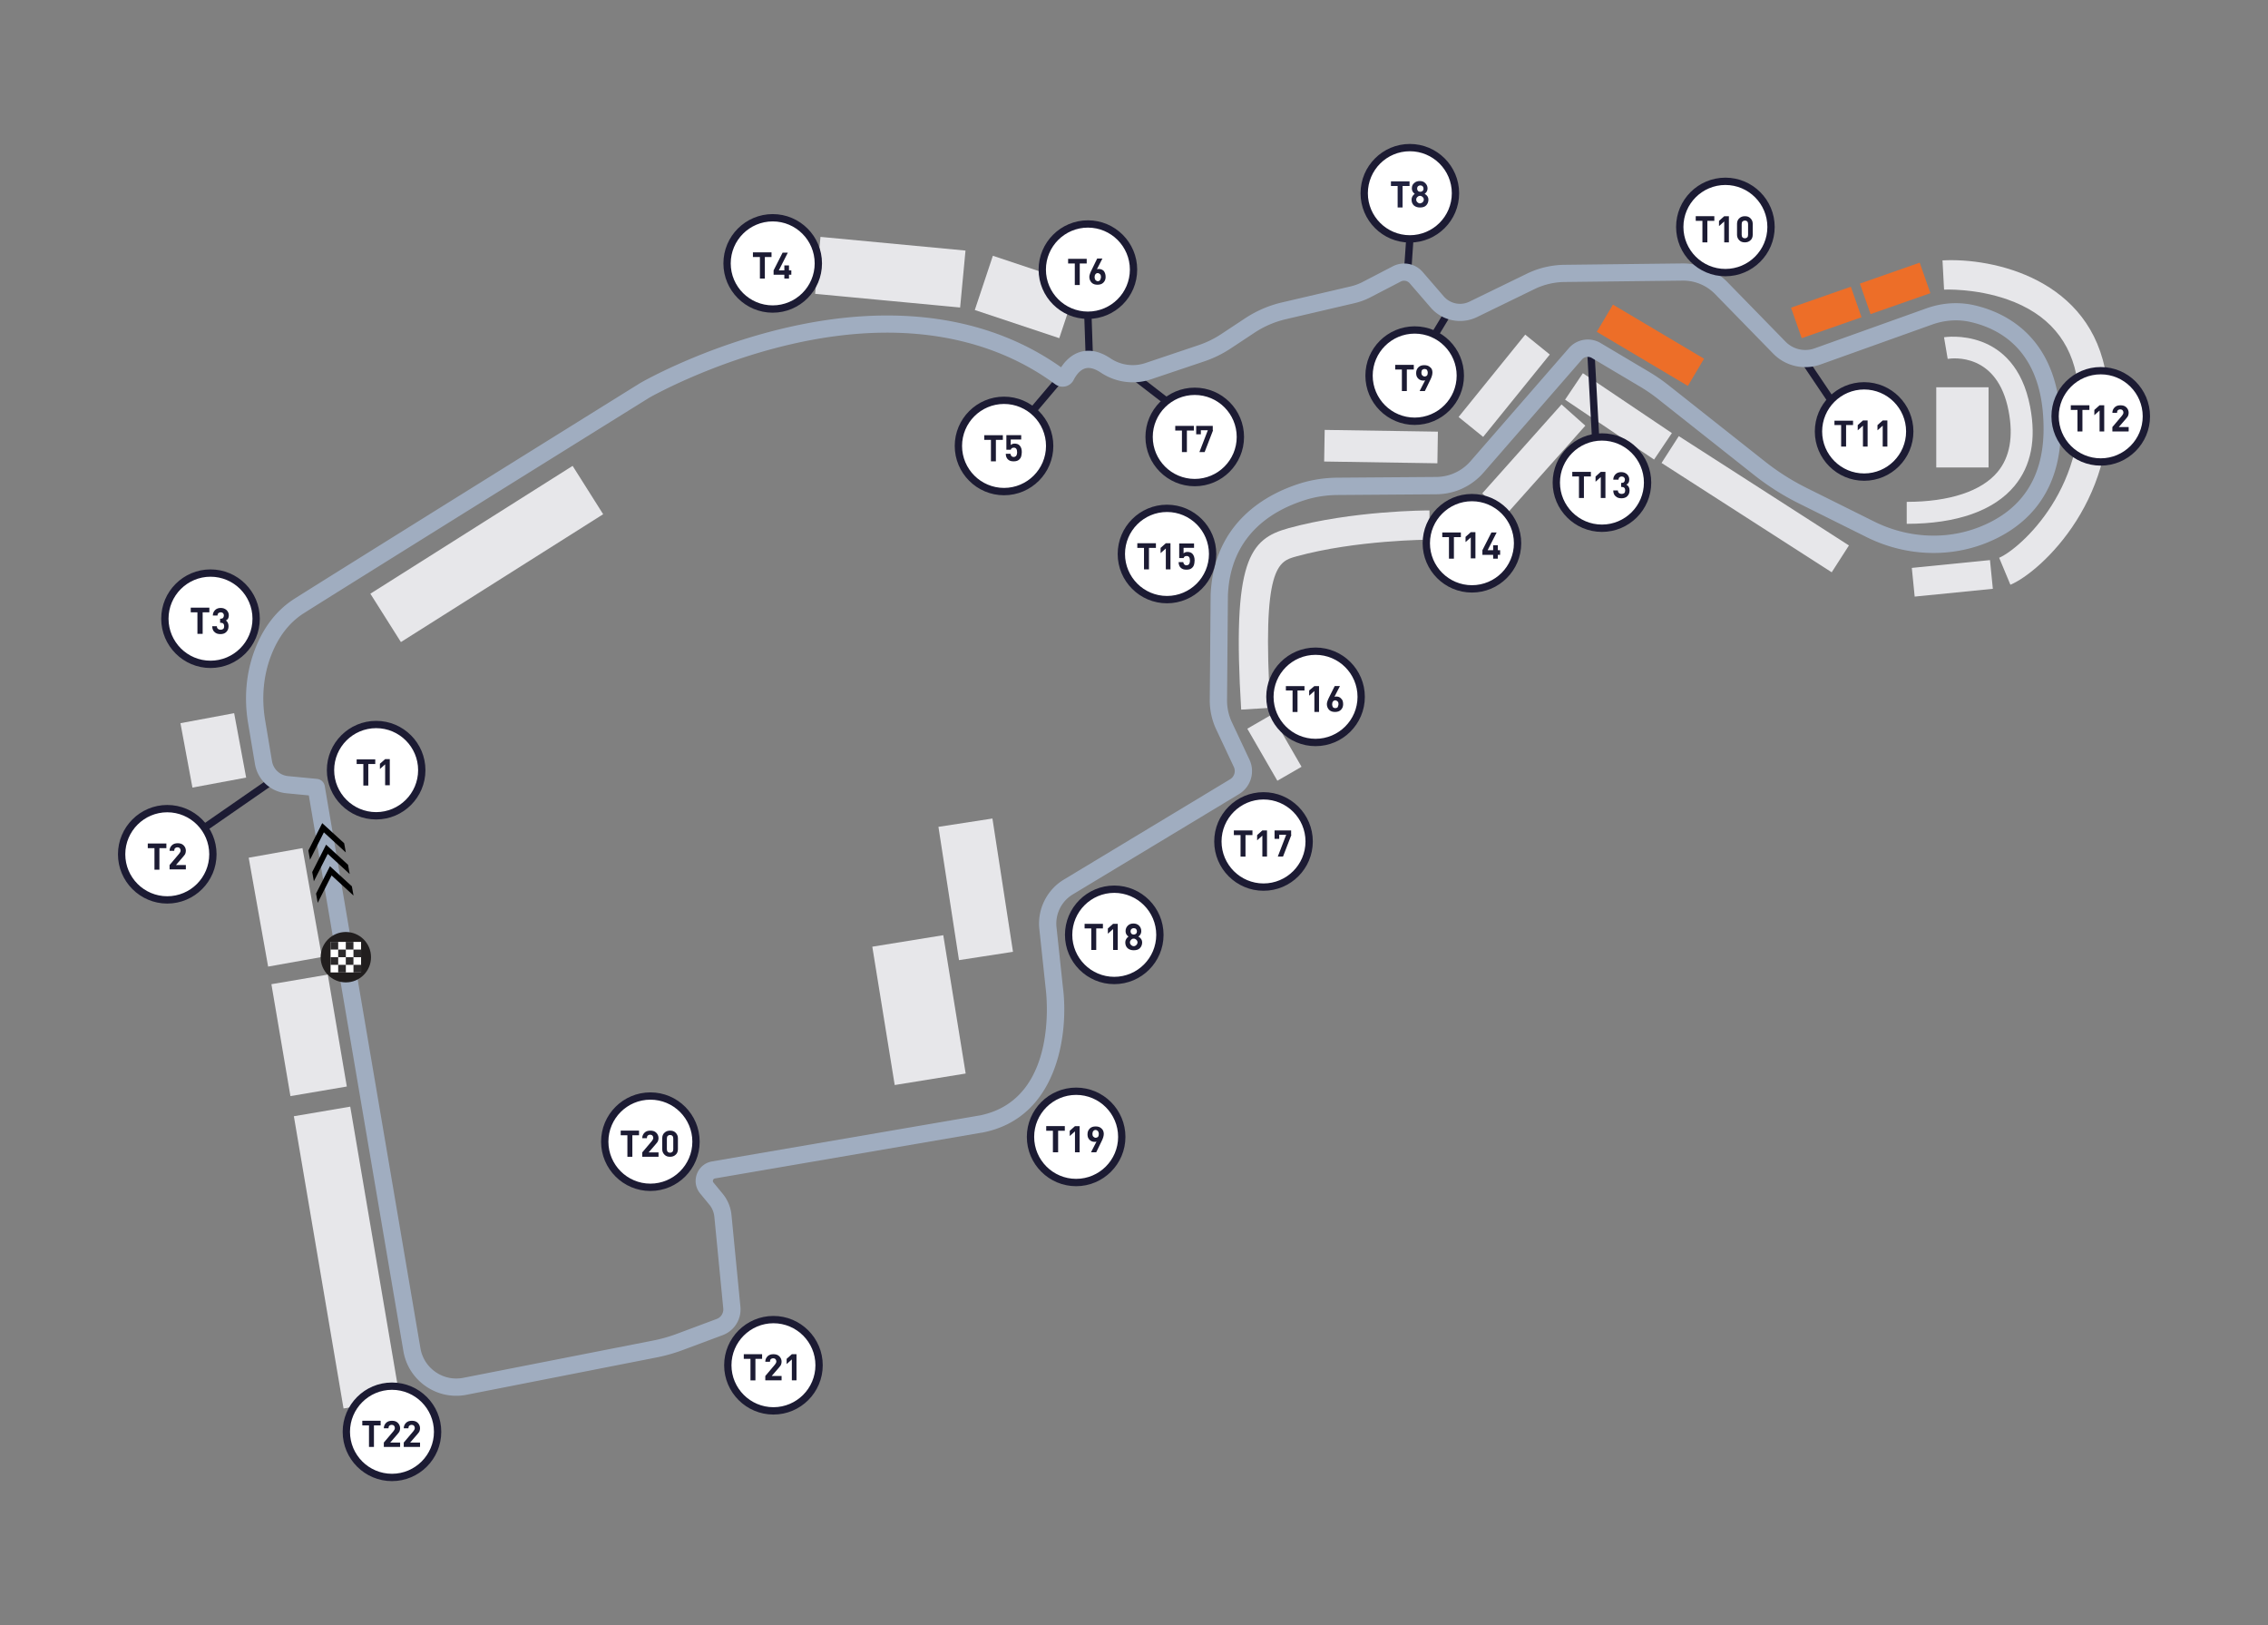 <svg xmlns="http://www.w3.org/2000/svg" id="Laag_1" data-name="Laag 1" viewBox="0 0 1072 768"><rect x="0" y="0" width="1072" height="768" fill="#808080" stroke="none"/><defs><style>.cls-1{fill:#212240}.cls-2{fill:#a0adc0}.cls-3{fill:#e7e7ea}.cls-4{isolation:isolate}.cls-5{fill:#ed6e28}.cls-6{fill:#1c1b33}.cls-7{fill:#fff}.cls-8{fill:#2c2a2b}.cls-9{fill:#211e1e}</style></defs><path d="m790.24 204.676-8.417 12.512-42.067-28.3 8.417-12.512z" class="cls-3"/><g><path d="m751.96 166.57 2.2 39.93" class="cls-7"/><path d="m750.236 166.673 3.455-.19 2.198 39.94-3.455.19z" class="cls-6"/></g><g><path d="m666.38 112.9-1.11 16.16" class="cls-7"/><path d="m663.545 128.951 1.108-16.172 3.452.237-1.108 16.172z" class="cls-6"/></g><g><path d="m678.2 158.18 6.35-10.5" class="cls-7"/><path d="m676.715 157.285 6.344-10.491 2.96 1.79-6.343 10.491z" class="cls-6"/></g><g><path d="m514.9 169.25-.69-20.26" class="cls-7"/><path d="m512.48 149.054 3.457-.117.687 20.258-3.458.117z" class="cls-6"/></g><g><path d="m488.21 194.05 11.88-14.07" class="cls-7"/><path d="m486.88 192.938 11.896-14.05 2.64 2.235-11.895 14.05z" class="cls-6"/></g><g><path d="m550.84 189.19-16.9-13.05" class="cls-7"/><path d="m532.889 177.526 2.107-2.731 16.904 13.041-2.107 2.732z" class="cls-6"/></g><path d="m950.25 276.36-5.32-12.76c9.45-3.94 44.32-34.13 37.03-83.32-2.81-18.98-13.95-32.02-33.12-38.76-15.15-5.33-29.81-4.66-29.95-4.65l-.74-13.81c23.74-1.3 70.57 8.58 77.48 55.19 8.33 56.2-31.19 92.19-45.39 98.11ZM586.66 335.36c-4.34-70.51 3.88-80.62 22.32-85.72 30.12-8.32 65.2-8.41 66.68-8.41v13.83c-.34 0-34.72.11-63 7.92-8.39 2.32-16.32 4.51-12.2 71.54l-13.8.85ZM873.93 257.775l-8.15 12.688-80.423-51.67 8.151-12.687zM711.872 243.198l-11.256-10.036 37.46-42.015 11.257 10.036zM456.356 118.419l-2.539 26.91-68.545-6.467 2.539-26.91z" class="cls-3"/><path d="m874.824 135.507 5.048 14.422-28.278 9.897-5.048-14.422zM907.374 124.127l5.048 14.422-28.278 9.898-5.048-14.422z" class="cls-5"/><path d="m940.59 264.704 1.353 13.563-36.946 3.688-1.354-13.563zM509.224 134.18l-8.545 25.645-39.931-13.307 8.545-25.644zM615.19 362.382l-11.432 6.6-14.2-24.596 11.431-6.6z" class="cls-3"/><g><circle id="Ellipse_156" cx="79.06" cy="403.73" r="21.57" class="cls-7" data-name="Ellipse 156"/><path d="M79.06 427.03c-12.85 0-23.3-10.45-23.3-23.3s10.45-23.3 23.3-23.3 23.3 10.45 23.3 23.3-10.45 23.3-23.3 23.3Zm0-43.14c-10.94 0-19.84 8.9-19.84 19.84s8.9 19.84 19.84 19.84 19.84-8.9 19.84-19.84-8.9-19.84-19.84-19.84Z" class="cls-6"/></g><g class="cls-4"><path d="M78.51 400.85h-3.16v10.17h-2.34v-10.17h-3.16v-2.2h8.79v2.2h-.14ZM87.57 410.88h-7.42v-2.06l4.53-5.36c.41-.55.69-.96.69-1.51 0-.41-.14-.82-.41-1.1s-.69-.41-1.1-.41-.82.14-1.1.41-.41.69-.41 1.24h-2.2c0-1.1.41-1.92 1.1-2.61s1.65-.96 2.75-.96 2.06.27 2.75.96 1.1 1.51 1.1 2.61c0 .55-.14.96-.27 1.37s-.55.82-.96 1.37l-3.44 3.98h4.67v2.06h-.27Z" class="cls-6"/></g><g><path d="m96.61 391.21 35.01-24.29" class="cls-7"/><path d="m95.615 389.791 35.023-24.269 1.97 2.844-35.022 24.27z" class="cls-6"/></g><g><path d="m853.79 171.77 11.65 17.32" class="cls-7"/><path d="m852.364 172.757 2.87-1.93 11.65 17.315-2.871 1.932z" class="cls-6"/></g><g><circle id="Ellipse_156-2" cx="666.38" cy="91.33" r="21.57" class="cls-7" data-name="Ellipse 156"/><path d="M666.38 114.63c-12.85 0-23.3-10.45-23.3-23.3s10.45-23.3 23.3-23.3 23.3 10.45 23.3 23.3-10.45 23.3-23.3 23.3Zm0-43.15c-10.94 0-19.84 8.9-19.84 19.84s8.9 19.84 19.84 19.84 19.84-8.9 19.84-19.84-8.9-19.84-19.84-19.84Z" class="cls-6"/></g><g class="cls-4"><path d="M666.11 87.89h-3.16v10.17h-2.34V87.89h-3.16v-2.2h8.79v2.2h-.14ZM675.17 94.35c0 1.1-.41 2.06-1.1 2.75-.69.69-1.65.96-2.89.96-1.1 0-2.06-.27-2.89-.96-.69-.69-1.1-1.51-1.1-2.75 0-1.1.55-2.06 1.51-2.75-.96-.69-1.37-1.51-1.37-2.61s.41-1.92 1.1-2.47c.69-.69 1.65-.96 2.61-.96 1.1 0 1.92.27 2.61.96s1.1 1.51 1.1 2.47c0 1.1-.41 1.92-1.37 2.61 1.24.69 1.79 1.65 1.79 2.75Zm-2.74 1.23c.27-.27.55-.69.55-1.24s-.14-.82-.55-1.24c-.27-.27-.69-.55-1.24-.55-.41 0-.82.14-1.24.55s-.55.69-.55 1.24.14.82.55 1.24c.27.27.69.55 1.24.55.55-.14.96-.27 1.24-.55Zm.41-6.45c0-.41-.14-.82-.41-1.1-.27-.27-.69-.41-1.1-.41s-.82.14-1.1.41c-.27.27-.41.69-.41 1.1s.14.82.41 1.1c.27.27.69.41 1.1.41s.82-.14 1.1-.41c.27-.27.41-.55.41-1.1Z" class="cls-1"/></g><g><circle id="Ellipse_159" cx="564.71" cy="206.5" r="21.57" class="cls-7" data-name="Ellipse 159"/><path d="M564.71 229.8c-12.85 0-23.3-10.45-23.3-23.3s10.45-23.3 23.3-23.3 23.3 10.45 23.3 23.3-10.45 23.3-23.3 23.3Zm0-43.14c-10.94 0-19.84 8.9-19.84 19.84s8.9 19.84 19.84 19.84 19.84-8.9 19.84-19.84-8.9-19.84-19.84-19.84Z" class="cls-6"/></g><g class="cls-4"><path d="M564.16 203.48H561v10.17h-2.34v-10.17h-3.16v-2.2h8.79v2.2h-.14ZM573.37 203.34l-3.98 10.31h-2.47l3.98-10.31h-3.3v1.92h-2.2v-3.98h7.83v2.06h.14Z" class="cls-6"/></g><g><circle id="Ellipse_150" cx="514.21" cy="127.42" r="21.57" class="cls-7" data-name="Ellipse 150"/><path d="M514.21 150.72c-12.85 0-23.3-10.45-23.3-23.3s10.45-23.3 23.3-23.3 23.3 10.45 23.3 23.3-10.45 23.3-23.3 23.3Zm0-43.15c-10.94 0-19.84 8.9-19.84 19.84s8.9 19.84 19.84 19.84 19.84-8.9 19.84-19.84-8.9-19.84-19.84-19.84Z" class="cls-6"/></g><g class="cls-4"><path d="M513.52 124.53h-3.16v10.17h-2.34v-10.17h-3.16v-2.2h8.79v2.2h-.14ZM522.59 130.85c0 1.24-.41 2.06-1.1 2.75s-1.65.96-2.75.96-2.06-.27-2.75-.96-1.1-1.65-1.1-2.75c0-.82.41-1.92 1.1-3.3l2.61-5.36h2.47l-2.61 5.08c.27-.14.55-.14.96-.14.82 0 1.65.27 2.34.96.55.82.82 1.65.82 2.75Zm-2.2 0c0-.55-.14-.96-.41-1.24-.27-.27-.69-.55-1.1-.55s-.82.14-1.1.55c-.27.27-.41.82-.41 1.37s.14.96.41 1.37c.27.27.69.55 1.1.55s.82-.14 1.1-.55c.27-.55.41-.96.41-1.51Z" class="cls-6"/></g><g><circle id="Ellipse_153" cx="474.57" cy="210.76" r="21.57" class="cls-7" data-name="Ellipse 153"/><path d="M474.57 234.06c-12.85 0-23.3-10.45-23.3-23.3s10.45-23.3 23.3-23.3 23.3 10.45 23.3 23.3-10.45 23.3-23.3 23.3Zm0-43.15c-10.94 0-19.84 8.9-19.84 19.84s8.9 19.84 19.84 19.84 19.84-8.9 19.84-19.84-8.9-19.84-19.84-19.84Z" class="cls-6"/></g><g class="cls-4"><path d="M474.02 207.87h-3.3v10.17h-2.34v-10.17h-3.16v-2.2h8.79v2.2ZM482.95 213.78c0 .69-.14 1.37-.27 1.92-.14.55-.41.96-.82 1.37-.69.69-1.51.96-2.75.96s-2.06-.27-2.75-.96c-.55-.55-.96-1.37-.96-2.61h2.2c.14.96.69 1.51 1.51 1.51.41 0 .82-.14 1.1-.41s.55-.96.55-1.79c0-1.51-.55-2.2-1.51-2.2-.82 0-1.24.27-1.51.96h-2.06v-6.87h7.01v2.06h-4.95v2.61c.41-.41 1.1-.69 1.79-.69.96 0 1.79.27 2.34.82.82.82 1.1 1.92 1.1 3.3Z" class="cls-6"/></g><g><circle id="Ellipse_154" cx="365.23" cy="124.48" r="21.57" class="cls-7" data-name="Ellipse 154"/><path d="M365.23 147.78c-12.85 0-23.3-10.45-23.3-23.3s10.45-23.3 23.3-23.3 23.3 10.45 23.3 23.3-10.45 23.3-23.3 23.3Zm0-43.14c-10.94 0-19.84 8.9-19.84 19.84s8.9 19.84 19.84 19.84 19.84-8.9 19.84-19.84-8.9-19.84-19.84-19.84Z" class="cls-6"/></g><g class="cls-4"><path d="M364.68 121.46h-3.16v10.17h-2.34v-10.17h-3.3v-2.2h8.79v2.2ZM374.03 129.84h-1.1v1.79h-2.2v-1.79h-5.08v-2.06l4.26-8.38h2.47l-4.26 8.38h2.61v-2.34h2.2v2.34h1.1v2.06Z" class="cls-6"/></g><g><circle id="Ellipse_155" cx="99.5" cy="292.4" r="21.57" class="cls-7" data-name="Ellipse 155"/><path d="M99.5 315.7c-12.85 0-23.3-10.45-23.3-23.3s10.45-23.3 23.3-23.3 23.3 10.45 23.3 23.3-10.45 23.3-23.3 23.3Zm0-43.14c-10.94 0-19.84 8.9-19.84 19.84s8.9 19.84 19.84 19.84 19.84-8.9 19.84-19.84-8.9-19.84-19.84-19.84Z" class="cls-6"/></g><g class="cls-4"><path d="M98.95 289.38h-3.16v10.17h-2.47v-10.17h-3.16v-2.2h8.79v2.2ZM108.02 295.97c0 1.24-.41 2.06-1.1 2.75s-1.65.96-2.75.96-2.06-.27-2.75-.96c-.69-.55-1.1-1.51-1.1-2.75h2.2c0 .55.14.96.55 1.24.27.27.69.41 1.24.41s.82-.14 1.24-.41c.27-.27.41-.69.41-1.24s-.14-.96-.41-1.24-.69-.41-1.24-.41h-.27v-1.92h.27c.55 0 .96-.14 1.1-.41.27-.27.41-.69.41-1.1 0-.55-.14-.82-.41-1.1s-.69-.41-1.1-.41-.82.14-1.1.41-.41.69-.41 1.1h-2.2c0-1.1.41-1.92 1.1-2.61s1.65-.96 2.61-.96c1.1 0 1.92.27 2.75.96.69.69 1.1 1.51 1.1 2.47 0 1.24-.41 2.06-1.37 2.47.69.55 1.24 1.37 1.24 2.75Z" class="cls-6"/></g><g><circle id="Ellipse_160" cx="177.79" cy="363.98" r="21.57" class="cls-7" data-name="Ellipse 160"/><path d="M177.79 387.28c-12.85 0-23.3-10.45-23.3-23.3s10.45-23.3 23.3-23.3 23.3 10.45 23.3 23.3-10.45 23.3-23.3 23.3Zm0-43.15c-10.94 0-19.84 8.9-19.84 19.84s8.9 19.84 19.84 19.84 19.84-8.9 19.84-19.84-8.9-19.84-19.84-19.84Z" class="cls-6"/></g><g class="cls-4"><path d="M177.24 361.09h-3.16v10.17h-2.34v-10.17h-3.16v-2.2h8.79v2.2h-.14ZM184.24 371.12h-2.2v-9.89l-2.47 2.2v-2.47l2.47-2.2h2.2v12.37Z" class="cls-6"/></g><g><circle id="Ellipse_157" cx="668.66" cy="177.52" r="21.57" class="cls-7" data-name="Ellipse 157"/><path d="M668.67 200.82c-12.85 0-23.3-10.45-23.3-23.3s10.45-23.3 23.3-23.3 23.3 10.45 23.3 23.3-10.45 23.3-23.3 23.3Zm0-43.15c-10.94 0-19.84 8.9-19.84 19.84s8.9 19.84 19.84 19.84 19.84-8.9 19.84-19.84-8.9-19.84-19.84-19.84Z" class="cls-6"/></g><g class="cls-4"><path d="M668.12 174.63h-3.16v10.17h-2.34v-10.17h-3.16v-2.2h8.79v2.2h-.14ZM677.05 176.14c0 .82-.27 1.92-.96 3.3l-2.61 5.36h-2.47l2.61-5.08c-.27.14-.55.14-.96.14-.82 0-1.65-.27-2.34-.96s-.96-1.51-.96-2.61c0-1.24.41-2.06 1.1-2.75s1.65-.96 2.75-.96 2.06.27 2.75.96c.82.55 1.1 1.51 1.1 2.61Zm-2.61 1.38c.27-.27.41-.82.41-1.37s-.14-.96-.41-1.37c-.27-.27-.69-.41-1.1-.41s-.82.14-1.1.41c-.27.27-.41.82-.41 1.37s.14.96.41 1.24c.27.27.69.55 1.1.55s.82-.14 1.1-.41Z" class="cls-6"/></g><g><circle id="Ellipse_148" cx="757.18" cy="228.07" r="21.57" class="cls-7" data-name="Ellipse 148"/><path d="M757.18 251.38c-12.85 0-23.3-10.45-23.3-23.3s10.45-23.3 23.3-23.3 23.3 10.45 23.3 23.3-10.45 23.3-23.3 23.3Zm0-43.15c-10.94 0-19.84 8.9-19.84 19.84s8.9 19.84 19.84 19.84 19.84-8.9 19.84-19.84-8.9-19.84-19.84-19.84Z" class="cls-6"/></g><g class="cls-4"><path d="M751.82 225.19h-3.16v10.17h-2.34v-10.17h-3.16v-2.2h8.79v2.2h-.14ZM758.83 235.36h-2.2v-9.89l-2.47 2.2v-2.47l2.47-2.2h2.2v12.37ZM770.23 231.78c0 1.24-.41 2.06-1.1 2.75s-1.65.96-2.75.96-2.06-.27-2.75-.96c-.69-.55-1.1-1.51-1.1-2.75h2.2c0 .55.14.96.55 1.24.27.27.69.41 1.24.41s.82-.14 1.24-.41c.27-.27.41-.69.41-1.24s-.14-.96-.41-1.24c-.27-.27-.69-.41-1.24-.41h-.27v-1.92h.27c.55 0 .96-.14 1.1-.41.27-.27.41-.69.41-1.1 0-.55-.14-.82-.41-1.1-.27-.27-.69-.41-1.1-.41s-.82.14-1.1.41c-.27.27-.41.69-.41 1.1h-2.47c0-1.1.41-1.92 1.1-2.61s1.65-.96 2.61-.96c1.1 0 1.92.27 2.75.96.69.69 1.1 1.51 1.1 2.47 0 1.24-.41 2.06-1.37 2.47.96.55 1.51 1.37 1.51 2.75Z" class="cls-6"/></g><g><circle id="Ellipse_149" cx="695.73" cy="256.74" r="21.57" class="cls-7" data-name="Ellipse 149"/><path d="M695.73 280.04c-12.85 0-23.3-10.45-23.3-23.3s10.45-23.3 23.3-23.3 23.3 10.45 23.3 23.3-10.45 23.3-23.3 23.3Zm0-43.15c-10.94 0-19.84 8.9-19.84 19.84s8.9 19.84 19.84 19.84 19.84-8.9 19.84-19.84-8.9-19.84-19.84-19.84Z" class="cls-6"/></g><g class="cls-4"><path d="M690.37 253.85h-3.16v10.17h-2.34v-10.17h-3.16v-2.2h8.79v2.2h-.14ZM697.38 263.88h-2.2v-9.89l-2.47 2.2v-2.47l2.47-2.2h2.2v12.37ZM709.06 262.23h-1.1v1.79h-2.2v-1.79h-5.08v-2.2l4.26-8.38h2.47l-4.26 8.38h2.61v-2.34h2.2v2.34h1.1v2.2Z" class="cls-6"/></g><g><circle id="Ellipse_149-2" cx="621.81" cy="329.33" r="21.57" class="cls-7" data-name="Ellipse 149"/><path d="M621.81 352.63c-12.85 0-23.3-10.45-23.3-23.3s10.45-23.3 23.3-23.3 23.3 10.45 23.3 23.3-10.45 23.3-23.3 23.3Zm0-43.15c-10.94 0-19.84 8.9-19.84 19.84s8.9 19.84 19.84 19.84 19.84-8.9 19.84-19.84-8.9-19.84-19.84-19.84Z" class="cls-6"/></g><g class="cls-4"><path d="M616.45 326.31h-3.16v10.17h-2.34v-10.17h-3.16v-2.06h8.79v2.06h-.14ZM623.46 336.47h-2.2v-9.89l-2.47 2.2v-2.47l2.47-2.06h2.2v12.23ZM634.86 332.76c0 1.24-.41 2.06-1.1 2.75-.69.69-1.65.96-2.75.96s-2.06-.27-2.75-.96-1.1-1.65-1.1-2.75c0-.82.41-1.92 1.1-3.3l2.61-5.22h2.47l-2.61 5.08c.27-.14.55-.14.96-.14.82 0 1.65.27 2.2.96.69.55.96 1.51.96 2.61Zm-2.19 0c0-.55-.14-.96-.41-1.24-.27-.27-.69-.55-1.1-.55s-.82.14-1.1.55c-.27.27-.41.82-.41 1.37s.14.96.41 1.37c.27.27.69.41 1.1.41s.82-.14 1.1-.41c.14-.55.41-.96.41-1.51Z" class="cls-6"/></g><g><circle id="Ellipse_149-3" cx="597.22" cy="397.68" r="21.57" class="cls-7" data-name="Ellipse 149" transform="rotate(-88.09 597.24 397.676)"/><path d="M597.22 420.98c-12.85 0-23.3-10.45-23.3-23.3s10.45-23.3 23.3-23.3 23.3 10.45 23.3 23.3-10.45 23.3-23.3 23.3Zm0-43.14c-10.94 0-19.84 8.9-19.84 19.84s8.9 19.84 19.84 19.84 19.84-8.9 19.84-19.84-8.9-19.84-19.84-19.84Z" class="cls-6"/></g><g class="cls-4"><path d="M591.86 394.66h-3.16v10.17h-2.34v-10.17h-3.16v-2.2h8.79v2.2h-.14ZM598.87 404.82h-2.2v-9.89l-2.47 2.2v-2.47l2.47-2.2h2.2v12.37ZM610.41 394.52l-3.98 10.31h-2.47l3.98-10.31h-3.3v1.92h-2.2v-3.98h7.83v2.06h.14Z" class="cls-6"/></g><g><circle id="Ellipse_149-4" cx="526.67" cy="441.81" r="21.57" class="cls-7" data-name="Ellipse 149"/><path d="M526.67 465.11c-12.85 0-23.3-10.45-23.3-23.3s10.45-23.3 23.3-23.3 23.3 10.45 23.3 23.3-10.45 23.3-23.3 23.3Zm0-43.14c-10.94 0-19.84 8.9-19.84 19.84s8.9 19.84 19.84 19.84 19.84-8.9 19.84-19.84-8.9-19.84-19.84-19.84Z" class="cls-6"/></g><g class="cls-4"><path d="M521.31 438.79h-3.16v10.17h-2.34v-10.17h-3.16v-2.2h8.66v2.2ZM528.32 448.96h-2.2v-9.89l-2.47 2.2v-2.47l2.47-2.2h2.2v12.37ZM539.86 445.38c0 1.1-.41 2.06-1.1 2.75s-1.65.96-2.89.96c-1.1 0-2.06-.27-2.89-.96-.69-.69-1.1-1.51-1.1-2.75 0-1.1.55-2.06 1.51-2.75-.96-.69-1.37-1.51-1.37-2.61s.41-1.92 1.1-2.61c.69-.69 1.65-.96 2.61-.96s1.92.27 2.61.96 1.1 1.51 1.1 2.61-.41 1.92-1.37 2.61c1.24.69 1.79 1.65 1.79 2.75Zm-2.75 1.24c.27-.27.55-.69.55-1.24 0-.41-.14-.82-.55-1.24-.27-.27-.69-.55-1.24-.55s-.82.14-1.24.55c-.27.27-.55.69-.55 1.24 0 .41.14.82.55 1.24.27.27.69.55 1.24.55s.96-.27 1.24-.55Zm.28-6.46c0-.41-.14-.82-.41-1.1-.27-.27-.69-.41-1.1-.41s-.82.14-1.1.41c-.27.27-.41.69-.41 1.1s.14.82.41 1.1c.27.27.69.41 1.1.41s.82-.14 1.1-.41.41-.69.41-1.1Z" class="cls-6"/></g><g><circle id="Ellipse_149-5" cx="508.65" cy="537.3" r="21.57" class="cls-7" data-name="Ellipse 149" transform="rotate(-.58 512.928 541.976)"/><path d="M508.65 560.6c-12.85 0-23.3-10.45-23.3-23.3s10.45-23.3 23.3-23.3 23.3 10.45 23.3 23.3-10.45 23.3-23.3 23.3Zm0-43.15c-10.94 0-19.84 8.9-19.84 19.84s8.9 19.84 19.84 19.84 19.84-8.9 19.84-19.84-8.9-19.84-19.84-19.84Z" class="cls-6"/></g><g class="cls-4"><path d="M503.3 534.41h-3.16v10.17h-2.47v-10.17h-3.16v-2.2h8.79v2.2ZM510.3 544.58h-2.2v-9.89l-2.47 2.2v-2.47l2.47-2.2h2.2v12.37ZM521.71 535.92c0 .82-.27 1.92-.96 3.3l-2.61 5.36h-2.47l2.61-5.08c-.27.14-.55.14-.96.14-.82 0-1.65-.27-2.34-.96s-.96-1.51-.96-2.61c0-1.24.41-2.06 1.1-2.75s1.65-.96 2.75-.96 2.06.27 2.75.96c.69.55 1.1 1.51 1.1 2.61Zm-2.75 1.38c.27-.27.41-.82.41-1.37s-.14-.96-.41-1.37c-.27-.27-.69-.55-1.1-.55s-.82.14-1.1.55c-.27.27-.41.82-.41 1.37s.14.96.41 1.24c.27.27.69.55 1.1.55s.82-.14 1.1-.41Z" class="cls-6"/></g><g><g><circle id="Ellipse_149-6" cx="307.41" cy="539.56" r="21.57" class="cls-7" data-name="Ellipse 149"/><path d="M307.41 562.86c-12.85 0-23.3-10.45-23.3-23.3s10.45-23.3 23.3-23.3 23.3 10.45 23.3 23.3-10.45 23.3-23.3 23.3Zm0-43.15c-10.94 0-19.84 8.9-19.84 19.84s8.9 19.84 19.84 19.84 19.84-8.9 19.84-19.84-8.9-19.84-19.84-19.84Z" class="cls-6"/></g><g class="cls-4"><path d="M302.05 536.53h-3.16v10.17h-2.34v-10.17h-3.16v-2.2h8.66v2.2Z" class="cls-6"/></g><path d="M310.98 546.7h-7.42v-2.06l4.53-5.36c.41-.55.69-.96.69-1.51 0-.41-.14-.82-.41-1.1s-.69-.41-1.1-.41-.82.14-1.1.41-.41.69-.41 1.24h-2.2c0-1.1.41-1.92 1.1-2.61s1.65-.96 2.75-.96 2.06.27 2.75.96 1.1 1.51 1.1 2.61c0 .55-.14.96-.27 1.37s-.55.82-.96 1.37l-3.44 3.98h4.67v2.06h-.27ZM320.43 543.13c0 1.1-.41 2.06-1.1 2.61-.69.69-1.65.96-2.61.96-1.1 0-1.92-.27-2.61-.96s-1.1-1.51-1.1-2.61v-5.22c0-1.1.41-2.06 1.1-2.61.69-.69 1.65-.96 2.61-.96 1.1 0 1.92.27 2.61.96s1.1 1.51 1.1 2.61v5.22Zm-2.2 0v-5.08c0-.55-.14-.96-.41-1.24s-.69-.41-1.1-.41-.82.14-1.1.41-.41.69-.41 1.24v5.08c0 .55.14.96.41 1.24s.69.41 1.1.41.82-.14 1.1-.41.41-.69.41-1.24Z" class="cls-6"/></g><g><g><circle id="Ellipse_149-7" cx="365.58" cy="645.22" r="21.57" class="cls-7" data-name="Ellipse 149"/><path d="M365.58 668.52c-12.85 0-23.3-10.45-23.3-23.3s10.45-23.3 23.3-23.3 23.3 10.45 23.3 23.3-10.45 23.3-23.3 23.3Zm0-43.15c-10.94 0-19.84 8.9-19.84 19.84s8.9 19.84 19.84 19.84 19.84-8.9 19.84-19.84-8.9-19.84-19.84-19.84Z" class="cls-6"/></g><g class="cls-4"><path d="M360.22 642.2h-3.16v10.17h-2.34V642.2h-3.16V640h8.66v2.2Z" class="cls-6"/></g><path d="M369.15 652.36h-7.42v-2.06l4.53-5.36c.41-.55.69-.96.69-1.51 0-.41-.14-.82-.41-1.1s-.69-.41-1.1-.41-.82.14-1.1.41-.41.69-.41 1.24h-2.2c0-1.1.41-1.92 1.1-2.61s1.65-.96 2.75-.96 2.06.27 2.75.96 1.1 1.51 1.1 2.61c0 .55-.14.96-.27 1.37s-.55.82-.96 1.37l-3.44 3.98h4.67v2.06h-.27ZM376.48 652.36h-2.2v-9.89l-2.47 2.2v-2.47l2.47-2.2h2.2v12.37Z" class="cls-6"/></g><g><path d="M215.6 659.65c-5.09 0-10.05-1.54-14.34-4.5-5.67-3.92-9.44-9.82-10.59-16.61l-44.7-262.62-10.66-1.03c-3.11-.3-6.06-1.47-8.54-3.37a16.583 16.583 0 0 1-6.26-10.43l-3.25-19.38c-1.98-11.81-.93-23.64 3.03-34.23 4.08-10.92 10.48-19.19 19.01-24.59 21.97-13.9 161.89-100.99 163.3-101.86.04-.02.08-.05.12-.07 1.2-.69 29.74-16.98 68.82-26.06 51.11-11.88 95.99-5.42 130 18.68 1.86-2.83 4.93-6.18 9.49-7.37 4.35-1.14 9-.08 13.81 3.13 3.07 2.05 6.62 3.16 10.27 3.21 2.17.04 4.29-.3 6.33-.99l25.12-8.45c3.77-1.27 7.37-3.03 10.69-5.23l11.19-7.4c5.37-3.55 11.27-6.1 17.54-7.56l32.35-7.55c1.99-.47 3.93-1.18 5.75-2.12l14.23-7.39c4.8-2.49 10.63-1.38 14.17 2.72l9.93 11.49c3.01 3.48 8 4.51 12.13 2.49l27.23-13.25a41.7 41.7 0 0 1 17.61-4.16l55.82-.65h.34c7.84 0 15.46 3.2 20.94 8.82l27.48 28.15c3.55 3.64 8.93 4.88 13.71 3.17l52.83-18.9c7.51-2.69 15.45-3.18 22.95-1.42 15.17 3.55 40.62 15.86 40.62 58.4 0 33.18-19.42 47.72-35.71 54.07-17.88 6.97-38.34 5.89-56.14-2.97l-32-15.92c-7.44-3.7-14.51-8.19-21.03-13.34L783.6 188.5a76.15 76.15 0 0 0-8.26-5.69l-22.96-13.64a3.69 3.69 0 0 0-4.67.75l-46.51 53.45a29.804 29.804 0 0 1-22.24 10.23l-46.73.34c-5.31.04-10.46.83-15.32 2.36-16.04 5.04-35.39 16.96-36.52 45.12l-.41 49.45c-.03 3.58.76 7.19 2.28 10.44l8.31 17.69c2.78 5.92.65 12.92-4.94 16.3l-78.58 47.41c-5.33 3.21-8.34 9.29-7.68 15.47l3.03 28.41c2.72 20.75-1.8 61.98-38.48 68.75v-.03l-125.97 21.63c-.59.1-.83.52-.92.76s-.18.72.2 1.18l4.33 5.26c2.38 2.89 3.83 6.38 4.19 10.11l4.22 43.34a12.97 12.97 0 0 1-8.37 13.4l-18.89 7.05a79.464 79.464 0 0 1-12.34 3.49l-89.82 17.64c-1.65.33-3.31.48-4.95.48Zm91.25-471.67c-3.76 2.34-141.42 88.02-163.18 101.79-6.99 4.43-12.29 11.34-15.73 20.56-3.46 9.25-4.36 19.63-2.62 30.03l3.25 19.38a8.485 8.485 0 0 0 3.19 5.32c1.26.97 2.77 1.56 4.35 1.72l13.76 1.33c1.83.18 3.32 1.56 3.63 3.37l45.22 265.69c.78 4.61 3.34 8.61 7.19 11.27 3.85 2.66 8.5 3.62 13.09 2.72l89.82-17.64c3.75-.74 7.47-1.79 11.06-3.13l18.88-7.05c2.04-.76 3.31-2.8 3.1-4.97l-4.22-43.34c-.21-2.11-1.02-4.08-2.37-5.72l-4.33-5.26c-2.14-2.6-2.72-6.04-1.55-9.2 1.17-3.16 3.86-5.39 7.18-5.96l126.8-21.78c37.19-7.71 31.2-57.45 30.92-59.58l-3.04-28.51c-.99-9.32 3.55-18.48 11.58-23.32l78.58-47.41a4.55 4.55 0 0 0 1.77-5.85l-8.31-17.69c-2.04-4.34-3.1-9.17-3.06-13.97l.41-49.58c1.39-34.76 27.05-47.94 42.23-52.71 5.63-1.77 11.59-2.69 17.71-2.74l46.73-.34c6.19-.05 12.08-2.75 16.15-7.43l46.51-53.45a11.852 11.852 0 0 1 14.99-2.41l22.96 13.64a85.01 85.01 0 0 1 9.16 6.3l45.59 36.06c6.07 4.8 12.67 8.99 19.6 12.44l32 15.92c15.75 7.83 33.81 8.81 49.55 2.67 20.25-7.89 30.52-23.53 30.52-46.47 0-35.07-18.67-46.8-34.32-50.46-5.97-1.4-12.31-.99-18.34 1.16l-52.83 18.9c-7.78 2.78-16.53.76-22.3-5.15l-27.48-28.15a21.052 21.052 0 0 0-15.35-6.36l-55.82.65c-4.87.06-9.76 1.21-14.14 3.34l-27.23 13.25c-7.46 3.62-16.45 1.78-21.87-4.49l-9.93-11.49a3.473 3.473 0 0 0-4.25-.81l-14.23 7.39a32.574 32.574 0 0 1-7.65 2.83l-32.35 7.55a45.697 45.697 0 0 0-14.9 6.42l-11.19 7.4a53.636 53.636 0 0 1-12.59 6.15l-25.11 8.45c-2.92.98-5.95 1.46-9.05 1.41-5.23-.08-10.3-1.66-14.68-4.58-2.79-1.86-5.22-2.54-7.22-2.02-2.84.74-4.75 3.77-5.63 5.51a5.79 5.79 0 0 1-3.85 3.02c-1.68.4-3.45.03-4.85-1-22.47-16.61-62.42-33.37-125.16-18.84-37.17 8.61-65.35 24.41-66.75 25.21Z" class="cls-2"/><g id="Stand"><path d="m689.413 197.074 31.496-38.923 11.622 9.404-31.497 38.923zM625.88 218.11l.25-14.94 53.51.83-.24 14.95-53.52-.84z" class="cls-3"/><path d="m754.746 156.813 7.635-12.853 43.048 25.57-7.635 12.853z" class="cls-5"/><path d="m443.567 390.769 25.519-3.937 9.718 62.995-25.518 3.937zM412.306 447.41l33.543-5.433 10.589 65.378-33.543 5.432zM117.548 405.357l25.418-4.537 9.184 51.457-25.418 4.537zM85.29 341.78l25.383-4.728 5.669 30.436-25.384 4.728z" class="cls-3"/></g><g id="Fin_Start" data-name="Fin/Start"><path d="M175.37 452.37c0-6.58-5.33-11.91-11.91-11.91s-11.91 5.33-11.91 11.91 5.33 11.91 11.91 11.91 11.91-5.33 11.91-11.91Z" class="cls-9"/><g><path d="M156.24 445.15h14.43v14.43h-14.43z" class="cls-7"/><path d="M156.24 445.15h3.61v3.61h-3.61zM163.45 445.15h3.61v3.61h-3.61zM156.24 452.37h3.61v3.62h-3.61zM163.45 452.37h3.61v3.62h-3.61zM167.07 448.77h3.62v3.61h-3.62z" class="cls-8"/><path d="M159.85 448.77h3.62v3.61h-3.62zM167.07 455.98h3.62v3.61h-3.62zM159.85 455.98h3.62v3.61h-3.62z" class="cls-8"/></g></g></g><g><circle id="Ellipse_146" cx="881.1" cy="203.91" r="21.57" class="cls-7" data-name="Ellipse 146"/><path d="M881.1 227.21c-12.85 0-23.3-10.45-23.3-23.3s10.45-23.3 23.3-23.3 23.3 10.45 23.3 23.3-10.45 23.3-23.3 23.3Zm0-43.14c-10.94 0-19.84 8.9-19.84 19.84s8.9 19.84 19.84 19.84 19.84-8.9 19.84-19.84-8.9-19.84-19.84-19.84Z" class="cls-6"/></g><g class="cls-4"><path d="M875.74 200.89h-3.16v10.17h-2.34v-10.17h-3.16v-2.06h8.79v2.06h-.14ZM882.75 211.06h-2.2v-9.89l-2.47 2.2v-2.47l2.47-2.2h2.2v12.37ZM892.09 211.06h-2.2v-9.89l-2.47 2.2v-2.47l2.47-2.2h2.2v12.37Z" class="cls-6"/></g><g><path d="m163.46 402.88-10.37-9.5-6.56 12.94-.78-4.36 6.56-12.94 10.37 9.5.78 4.36z"/><path d="m165.28 413.06-10.37-9.5-6.56 12.94-.78-4.36 6.56-12.94 10.37 9.5.78 4.36z"/><path d="m167.1 423.24-10.37-9.5-6.56 12.94-.78-4.36 6.56-12.94 10.37 9.5.78 4.36z"/></g><path d="m128.283 465.133 26.647-4.53 8.993 52.89-26.647 4.531zM138.898 527.537l26.647-4.531 23.485 138.117-26.647 4.531zM270.659 220.177l14.44 22.85-95.602 60.413-14.44-22.85zM901.24 247.55v-10.37c20.15 0 35.42-5.04 42.99-14.2 5.75-6.95 7.48-16.62 5.16-28.76-5.27-27.58-26.4-25-28.79-24.61l-1.73-10.22c.32-.06 33.41-5.32 40.71 32.89 2.93 15.32.45 27.87-7.36 37.32-9.72 11.75-27.35 17.96-50.98 17.96Z" class="cls-3"/><g><circle id="Ellipse_147" cx="992.94" cy="196.76" r="21.57" class="cls-7" data-name="Ellipse 147"/><path d="M992.94 220.06c-12.85 0-23.3-10.45-23.3-23.3s10.45-23.3 23.3-23.3 23.3 10.45 23.3 23.3-10.45 23.3-23.3 23.3Zm0-43.14c-10.94 0-19.84 8.9-19.84 19.84s8.9 19.84 19.84 19.84 19.84-8.9 19.84-19.84-8.9-19.84-19.84-19.84Z" class="cls-6"/></g><g class="cls-4"><path d="M987.45 193.74h-3.16v10.17h-2.34v-10.17h-3.16v-2.2h8.79v2.2h-.14ZM994.59 203.9h-2.2v-9.89l-2.47 2.2v-2.47l2.47-2.2h2.2v12.37ZM1005.86 203.9h-7.42v-2.06l4.53-5.36c.41-.55.69-.96.69-1.51 0-.41-.14-.82-.41-1.1s-.69-.41-1.1-.41-.82.14-1.1.41-.41.69-.41 1.24h-2.2c0-1.1.41-1.92 1.1-2.61.69-.69 1.65-.96 2.75-.96s2.06.27 2.75.96 1.1 1.51 1.1 2.61c0 .55-.14.96-.27 1.37-.14.41-.55.82-.96 1.37l-3.44 3.98h4.67v2.06h-.27Z" class="cls-6"/></g><g><circle id="Ellipse_151" cx="815.53" cy="107.26" r="21.57" class="cls-7" data-name="Ellipse 151"/><path d="M815.53 130.56c-12.85 0-23.3-10.45-23.3-23.3s10.45-23.3 23.3-23.3 23.3 10.45 23.3 23.3-10.45 23.3-23.3 23.3Zm0-43.14c-10.94 0-19.84 8.9-19.84 19.84s8.9 19.84 19.84 19.84 19.84-8.9 19.84-19.84-8.9-19.84-19.84-19.84Z" class="cls-6"/></g><g class="cls-4"><path d="M810.17 104.38h-3.16v10.17h-2.34v-10.17h-3.16v-2.2h8.79v2.2h-.14ZM817.18 114.55h-2.2v-9.89l-2.47 2.2v-2.47l2.47-2.2h2.2v12.37ZM828.45 110.97c0 1.1-.41 2.06-1.1 2.61-.69.69-1.65.96-2.61.96-1.1 0-1.92-.27-2.61-.96s-1.1-1.51-1.1-2.61v-5.22c0-1.1.41-2.06 1.1-2.61.69-.69 1.65-.96 2.61-.96 1.1 0 1.92.27 2.61.96s1.1 1.51 1.1 2.61v5.22Zm-2.2 0v-5.08c0-.55-.14-.96-.41-1.24s-.69-.41-1.1-.41-.82.14-1.1.41-.41.69-.41 1.24v5.08c0 .55.14.96.41 1.24s.69.41 1.1.41.82-.14 1.1-.41.41-.69.41-1.24Z" class="cls-6"/></g><g><circle id="Ellipse_149-8" cx="551.59" cy="261.82" r="21.57" class="cls-7" data-name="Ellipse 149"/><path d="M551.59 285.12c-12.85 0-23.3-10.45-23.3-23.3s10.45-23.3 23.3-23.3 23.3 10.45 23.3 23.3-10.45 23.3-23.3 23.3Zm0-43.15c-10.94 0-19.84 8.9-19.84 19.84s8.9 19.84 19.84 19.84 19.84-8.9 19.84-19.84-8.9-19.84-19.84-19.84Z" class="cls-6"/></g><g class="cls-4"><path d="M546.23 258.93h-3.16v10.17h-2.34v-10.17h-3.16v-2.2h8.79v2.2h-.14ZM553.24 269.1h-2.2v-9.89l-2.47 2.2v-2.47l2.47-2.2h2.2v12.37ZM564.64 264.98c0 .69-.14 1.37-.27 1.92-.14.55-.41.96-.82 1.37-.69.69-1.51.96-2.75.96s-2.06-.27-2.75-.96c-.55-.55-.96-1.37-.96-2.61h2.2c.14.96.69 1.51 1.51 1.51.41 0 .82-.14 1.1-.41.27-.27.55-.96.55-1.79 0-1.51-.55-2.2-1.51-2.2-.82 0-1.24.27-1.51.96h-2.06v-6.87h7.01v2.06h-4.95v2.61c.41-.41 1.1-.69 1.79-.69.96 0 1.79.27 2.34.82.69.69 1.1 1.79 1.1 3.3Z" class="cls-6"/></g><path d="M915.2 183.03h24.72v37.9H915.2z" class="cls-3"/><g><g><circle id="Ellipse_149-9" cx="185.27" cy="676.67" r="21.57" class="cls-7" data-name="Ellipse 149"/><path d="M185.27 699.98c-12.85 0-23.3-10.45-23.3-23.3s10.45-23.3 23.3-23.3 23.3 10.45 23.3 23.3-10.45 23.3-23.3 23.3Zm0-43.15c-10.94 0-19.84 8.9-19.84 19.84s8.9 19.84 19.84 19.84 19.84-8.9 19.84-19.84-8.9-19.84-19.84-19.84Z" class="cls-6"/></g><g class="cls-4"><path d="M179.91 673.65h-3.16v10.17h-2.34v-10.17h-3.16v-2.2h8.66v2.2Z" class="cls-6"/></g><path d="M188.84 683.82h-7.42v-2.06l4.53-5.36c.41-.55.69-.96.69-1.51 0-.41-.14-.82-.41-1.1s-.69-.41-1.1-.41-.82.14-1.1.41-.41.69-.41 1.24h-2.2c0-1.1.41-1.92 1.1-2.61s1.65-.96 2.75-.96 2.06.27 2.75.96 1.1 1.51 1.1 2.61c0 .55-.14.96-.27 1.37s-.55.82-.96 1.37l-3.44 3.98h4.67v2.06h-.27ZM198.26 683.82h-7.42v-2.06l4.53-5.36c.41-.55.69-.96.69-1.51 0-.41-.14-.82-.41-1.1s-.69-.41-1.1-.41-.82.14-1.1.41-.41.69-.41 1.24h-2.2c0-1.1.41-1.92 1.1-2.61s1.65-.96 2.75-.96 2.06.27 2.75.96 1.1 1.51 1.1 2.61c0 .55-.14.96-.27 1.37s-.55.82-.96 1.37l-3.44 3.98h4.67v2.06h-.27Z" class="cls-6"/></g></svg>